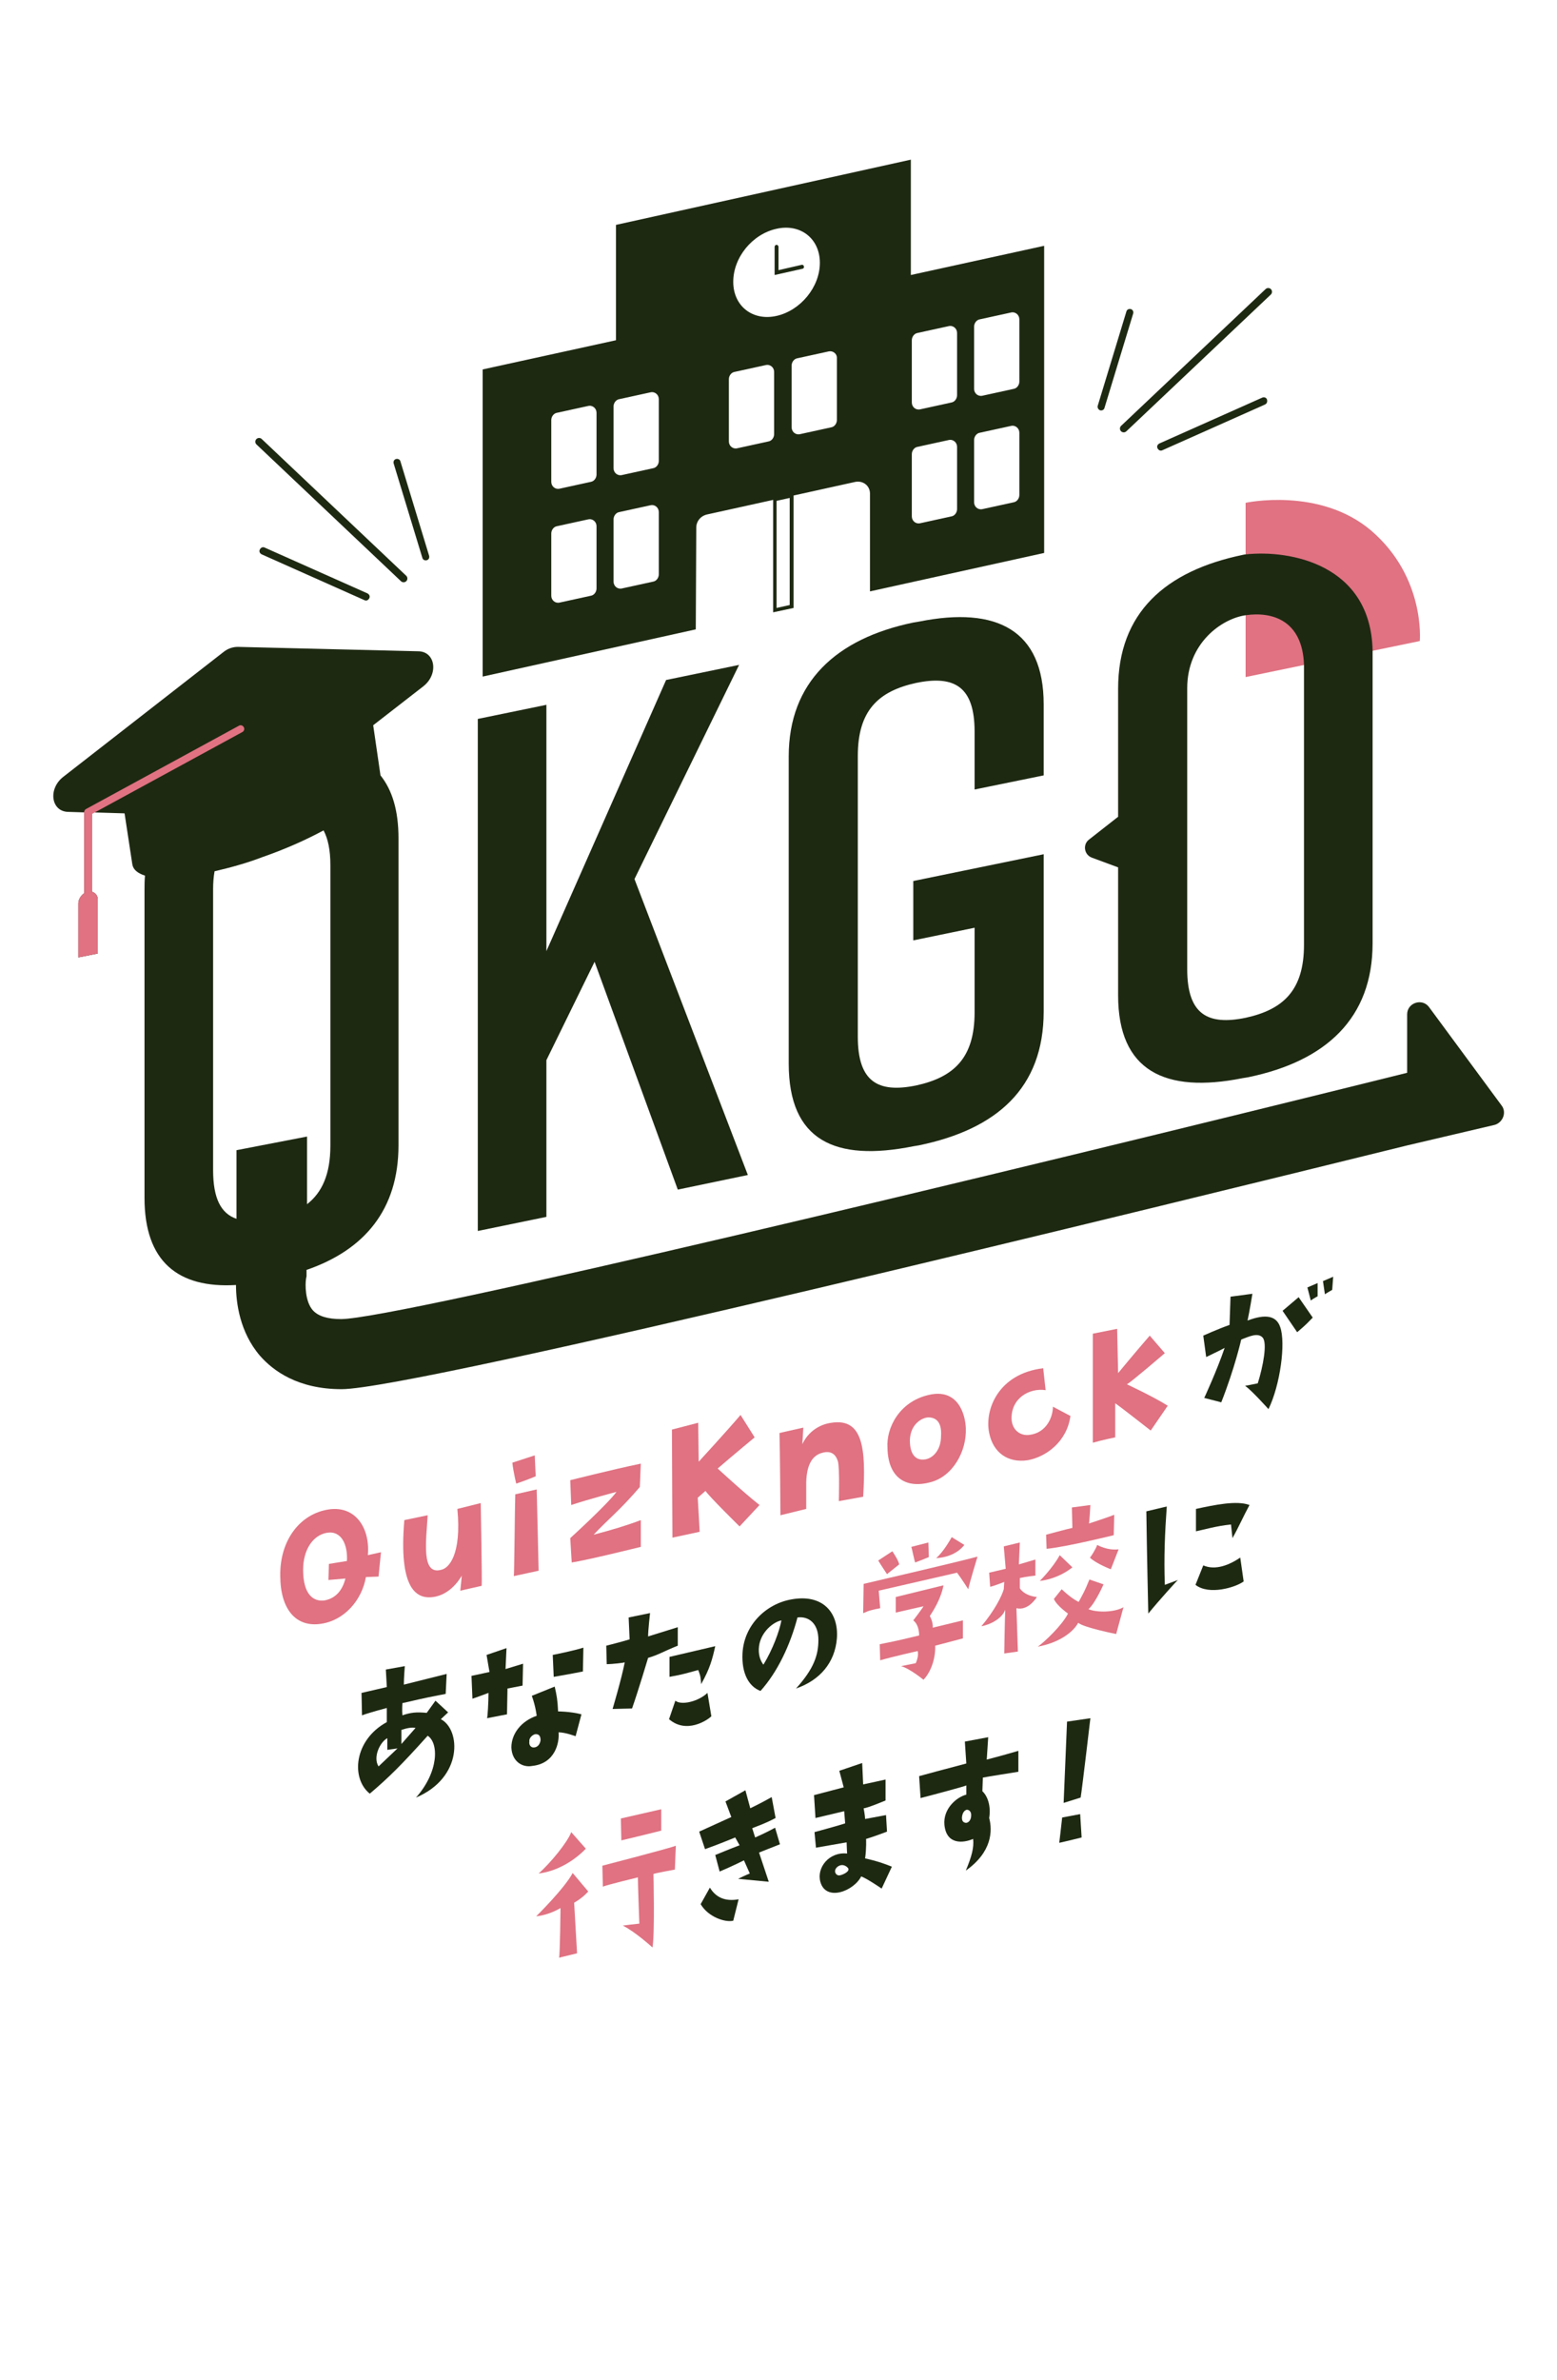 <?xml version="1.0" encoding="utf-8"?>
<!-- Generator: Adobe Illustrator 28.0.0, SVG Export Plug-In . SVG Version: 6.00 Build 0)  -->
<svg version="1.1" id="_レイヤー_1" xmlns="http://www.w3.org/2000/svg" xmlns:xlink="http://www.w3.org/1999/xlink" x="0px"
	 y="0px" viewBox="0 0 320 489" style="enable-background:new 0 0 320 489;" xml:space="preserve">
<style type="text/css">
	.st0{fill:none;}
	.st1{clip-path:url(#SVGID_00000023261157252656903080000004494225878980244918_);}
	.st2{fill:#E07282;}
	.st3{fill:#1E2912;}
</style>
<rect y="-42" class="st0" width="320" height="530.4"/>
<g>
	<g>
		<defs>
			<rect id="SVGID_1_" x="10.9" y="32.8" width="298.2" height="369.4"/>
		</defs>
		<clipPath id="SVGID_00000151523626124827389640000002934285818000539307_">
			<use xlink:href="#SVGID_1_"  style="overflow:visible;"/>
		</clipPath>
		<g style="clip-path:url(#SVGID_00000151523626124827389640000002934285818000539307_);">
			<path class="st2" d="M256,103.3v35.8l35.8-7.4c0,0,1.2-13.1-10-22.7C271.2,100,256,103.3,256,103.3L256,103.3z"/>
			<path class="st3" d="M308.6,227.1l-14.9-20.2c-1.4-1.9-4.5-0.9-4.5,1.5v12C203.4,241.7,81.3,271,70.1,271c-2.8,0-4.7-0.6-5.8-1.8
				c-1.6-1.8-1.6-5.3-1.4-6.5l0.1-0.5v-1.3c11.9-4.1,18.9-12.4,18.9-25.6v-63.1c0-5.7-1.3-9.9-3.7-12.9L76.7,149l10.3-8
				c3.2-2.5,2.5-7.2-1.1-7.2l-37-0.9c-1,0-2,0.3-2.9,1l-33,25.7c-3.2,2.5-2.5,7.2,1.1,7.2l3.2,0.1l0,0c0,0.1,0,0.1,0,0.2v16.4
				c-0.7,0.5-1.2,1.3-1.2,2.1v11.1l4-0.8v-11.1c0-0.8-0.5-1.4-1.2-1.6V167l0.1-0.1l6.6,0.2l1.6,10.5c0.2,1.1,1.1,1.8,2.6,2.3
				c-0.1,1-0.1,2-0.1,3.1v63.1c0,13.1,6.9,18.6,18.8,17.9c0,3.7,0.8,9.7,4.9,14.5c2.7,3.1,7.8,6.9,16.8,6.9
				c15.3,0,168.4-37.6,219.1-50.1l17.9-4.2C308.9,230.6,309.7,228.5,308.6,227.1L308.6,227.1L308.6,227.1z M48.6,236.3v14.1
				c-3.2-1.1-4.8-4.2-4.8-10v-57.7c0-1.4,0.1-2.6,0.3-3.7c3-0.7,6.4-1.6,9.8-2.9c4.6-1.6,8.9-3.5,12.6-5.5c0.9,1.7,1.4,4,1.4,7.1
				v57.7c0,5.8-1.7,9.6-4.8,12v-13.9L48.6,236.3L48.6,236.3z"/>
			<path class="st3" d="M143.1,108.4c0-1.3,0.9-2.4,2.2-2.7l13.6-3v23.1l4.2-0.9v-23.1l12.7-2.8c1.6-0.3,3,0.8,3,2.4v20.1l35.8-7.9
				V50.5l-27.4,6V32.8l-60.6,13.4v23.7l-27.4,6V139l43.8-9.7L143.1,108.4L143.1,108.4z M200.2,67.1c0-0.7,0.5-1.4,1.2-1.5l6.4-1.4
				c0.9-0.2,1.7,0.5,1.7,1.4v12.8c0,0.7-0.5,1.4-1.2,1.5l-6.4,1.4c-0.9,0.2-1.7-0.5-1.7-1.4V67.1z M200.2,90.4
				c0-0.7,0.5-1.4,1.2-1.5l6.4-1.4c0.9-0.2,1.7,0.5,1.7,1.4v12.8c0,0.7-0.5,1.4-1.2,1.5l-6.4,1.4c-0.9,0.2-1.7-0.5-1.7-1.4V90.4z
				 M187.4,69.9c0-0.7,0.5-1.4,1.2-1.5L195,67c0.9-0.2,1.7,0.5,1.7,1.4v12.8c0,0.7-0.5,1.4-1.2,1.5l-6.4,1.4
				c-0.9,0.2-1.7-0.5-1.7-1.4V69.9z M187.4,93.3c0-0.7,0.5-1.4,1.2-1.5l6.4-1.4c0.9-0.2,1.7,0.5,1.7,1.4v12.8c0,0.7-0.5,1.4-1.2,1.5
				l-6.4,1.4c-0.9,0.2-1.7-0.5-1.7-1.4V93.3z M162.3,124.3l-2.7,0.6v-22l2.7-0.6V124.3z M172,73.5v12.8c0,0.7-0.5,1.4-1.2,1.5
				l-6.4,1.4c-0.9,0.2-1.7-0.5-1.7-1.4V75.1c0-0.7,0.5-1.4,1.2-1.5l6.4-1.4C171.1,72,172,72.6,172,73.5z M159.6,47
				c4.9-1.1,8.9,2,8.9,7s-4,9.8-8.9,10.9c-4.9,1.1-8.9-2-8.9-7S154.6,48.1,159.6,47z M149.8,77.9c0-0.7,0.5-1.4,1.2-1.5l6.4-1.4
				c0.9-0.2,1.7,0.5,1.7,1.4v12.8c0,0.7-0.5,1.4-1.2,1.5l-6.4,1.4c-0.9,0.2-1.7-0.5-1.7-1.4V77.9z M122.6,120.9
				c0,0.7-0.5,1.4-1.2,1.5l-6.4,1.4c-0.9,0.2-1.7-0.5-1.7-1.4v-12.8c0-0.7,0.5-1.4,1.2-1.5l6.4-1.4c0.9-0.2,1.7,0.5,1.7,1.4V120.9z
				 M122.6,97.5c0,0.7-0.5,1.4-1.2,1.5l-6.4,1.4c-0.9,0.2-1.7-0.5-1.7-1.4V86.3c0-0.7,0.5-1.4,1.2-1.5l6.4-1.4
				c0.9-0.2,1.7,0.5,1.7,1.4V97.5z M135.4,118c0,0.7-0.5,1.4-1.2,1.5l-6.4,1.4c-0.9,0.2-1.7-0.5-1.7-1.4v-12.8
				c0-0.7,0.5-1.4,1.2-1.5l6.4-1.4c0.9-0.2,1.7,0.5,1.7,1.4V118z M135.4,94.7c0,0.7-0.5,1.4-1.2,1.5l-6.4,1.4
				c-0.9,0.2-1.7-0.5-1.7-1.4V83.5c0-0.7,0.5-1.4,1.2-1.5l6.4-1.4c0.9-0.2,1.7,0.5,1.7,1.4V94.7z"/>
			<path class="st3" d="M165.2,54.7c0-0.2-0.2-0.3-0.4-0.3l-4.8,1.1v-4.8c0-0.2-0.2-0.4-0.4-0.4s-0.4,0.2-0.4,0.4v5.8l5.8-1.3
				C165.2,55.1,165.3,54.9,165.2,54.7L165.2,54.7z"/>
			<path class="st3" d="M214.5,159.3v-14.6c0-15.2-9.6-20.2-25.6-17l-1.2,0.2c-15.9,3.3-25.6,12.3-25.6,27.5v63.1
				c0,15.9,9.6,20.2,25.6,17l1.2-0.2c15.9-3.3,25.6-11.7,25.6-27.5v-32.3l-26.8,5.5v12.2l12.6-2.6V208c0,9.3-4.2,13.3-12,15
				c-7.8,1.6-12-0.7-12-10v-57.7c0-9.3,4.2-13.3,12-15c7.8-1.6,12,0.7,12,10v11.9L214.5,159.3z"/>
			<path class="st3" d="M256,113.9c-0.2,0-0.6,0.1-0.6,0.1c-15.9,3.3-25.6,11.9-25.6,27.5v26.3l-6,4.7c-1.3,1-1,3.1,0.6,3.7l5.4,2
				v26.3c0,15.5,9.6,20.2,25.6,17l1.2-0.2c15.9-3.3,25.5-12.1,25.5-27.5v-60.2C281.7,116,265.2,112.9,256,113.9z M268,136.6v57.5
				c0,9.3-4.2,13.3-12,15c-7.8,1.6-12-0.7-12-10v-57.7l0,0l0,0c0-9.3,7.1-14.3,12-15C261.4,125.6,267.7,127.4,268,136.6z"/>
			<path class="st3" d="M112.3,217.8l9.9-20.2l17.1,46.8l14.4-3l-23.3-60.8l21.5-44l-15,3.1l-24.6,55.7v-50.6l-14.1,2.9v105.2
				l14.1-2.9L112.3,217.8L112.3,217.8z"/>
			<path class="st3" d="M82.4,119.4c0.3,0.3,0.8,0.3,1.1,0c0.3-0.3,0.3-0.8,0-1.1L53.8,90.2c-0.3-0.3-0.8-0.3-1.1,0s-0.3,0.8,0,1.1
				L82.4,119.4z"/>
			<path class="st3" d="M54.4,112.5c-0.4-0.2-0.8,0-1,0.4s0,0.8,0.4,1l21.1,9.4c0.4,0.2,0.8,0,1-0.4s0-0.8-0.4-1L54.4,112.5z"/>
			<path class="st3" d="M86.8,114.6c0.1,0.4,0.5,0.6,0.9,0.5s0.6-0.5,0.5-0.9l-5.9-19.4c-0.1-0.4-0.5-0.6-0.9-0.5s-0.6,0.5-0.5,0.9
				L86.8,114.6z"/>
			<path class="st3" d="M230.4,88.6c0.3,0.3,0.8,0.3,1.1,0l29.7-28.1c0.3-0.3,0.3-0.8,0-1.1s-0.8-0.3-1.1,0l-29.7,28.1
				C230.1,87.8,230.1,88.3,230.4,88.6L230.4,88.6z"/>
			<path class="st3" d="M259.4,81.7l-21.1,9.4c-0.4,0.2-0.6,0.6-0.4,1s0.6,0.6,1,0.4l21.1-9.4c0.4-0.2,0.5-0.6,0.4-1
				S259.8,81.5,259.4,81.7z"/>
			<path class="st3" d="M226.1,84.3c0.4,0.1,0.8-0.1,0.9-0.5l5.9-19.4c0.1-0.4-0.1-0.8-0.5-0.9s-0.8,0.1-0.9,0.5l-5.9,19.4
				C225.5,83.8,225.8,84.2,226.1,84.3L226.1,84.3L226.1,84.3z"/>
			<path class="st2" d="M78.3,318.9l-0.5,5l-2.6,0.1c-0.8,4.7-4.4,8.9-9.2,9.6c-5.2,0.8-8.4-3-8.4-9.9c-0.1-7.2,4-12.7,10-13.6
				c5.5-0.8,8.5,3.9,8,9.4L78.3,318.9L78.3,318.9L78.3,318.9z M67.2,314.9c-2.9,0.5-4.9,3.5-4.9,7.6c0,5.2,2.2,6.6,4.4,6.3
				c2.7-0.5,3.8-2.6,4.3-4.5l-3.5,0.3l0.1-3.3l3.7-0.6C71.5,317.4,70.2,314.4,67.2,314.9L67.2,314.9L67.2,314.9z"/>
			<path class="st2" d="M83.1,312.3l4.8-1c-0.3,5.2-1.4,12.4,2.8,11.2c1.5-0.3,4.2-3,3.3-12.5l4.8-1.2c0,0,0.3,16,0.2,17l-4.4,1
				c0,0,0.3-2.8,0.3-3.1c0,0-1.8,3.5-5.3,4.3C85.5,328.9,81.9,326.4,83.1,312.3L83.1,312.3L83.1,312.3z"/>
			<path class="st2" d="M109.9,299l0.2,4.3c0,0-2.4,1-4,1.5c0,0-0.6-2.4-0.8-4.3L109.9,299L109.9,299z M105.9,307l4.4-1
				c0,0,0.4,15.7,0.4,16.7l-5.1,1.1C105.7,323.8,105.8,309.8,105.9,307z"/>
			<path class="st2" d="M131.5,305.5c-4.1,4.8-6.4,6.5-9.5,9.8c3.8-1,6.8-1.9,9.7-3v5.5c0,0-11.3,2.8-14.2,3.2l-0.3-5
				c0,0,7.6-6.9,9.5-9.5c0,0-5.7,1.5-9.3,2.7l-0.2-5.1c0,0,8.7-2.2,14.5-3.4L131.5,305.5L131.5,305.5L131.5,305.5z"/>
			<path class="st2" d="M156.1,309.2l-4.1,4.4c0,0-6.4-6.3-7-7.3l-1.6,1.4c0,0,0.3,4.9,0.4,7l-5.6,1.2c0,0-0.1-18-0.1-22.2l5.4-1.4
				l0.1,8c0,0,5.7-6.2,8.6-9.6l2.9,4.6c0,0-4,3.3-7.6,6.4C147.5,301.7,152.8,306.6,156.1,309.2L156.1,309.2L156.1,309.2z"/>
			<path class="st2" d="M172.4,308.4c0,0,0.2-6.9-0.2-8.2c-0.4-1.3-1.3-2.3-3.3-1.7c-1.8,0.5-3.1,2.2-3.2,6c0,1.5,0,3.1,0,5.5
				l-5.3,1.3c0,0-0.1-14.3-0.2-16.9l4.9-1.1l-0.2,3.4c1.2-2.6,3.6-4.1,6-4.4c6.5-1,7.1,5.4,6.5,15.2L172.4,308.4L172.4,308.4
				L172.4,308.4z"/>
			<path class="st2" d="M198.5,293.4c0.2,4.8-2.7,9.9-7.2,11.1c-5.5,1.5-8.8-1.3-8.9-7c-0.3-4.1,2.4-9.5,8.4-10.9
				C196.9,285.1,198.4,290.6,198.5,293.4z M190.8,291.2c-1.1,0-3.7,1.2-3.8,4.7c0,2.9,1.2,4.3,3.3,3.9c1.8-0.4,3.1-2.3,3.1-4.7
				C193.6,292.3,192.5,291.2,190.8,291.2L190.8,291.2L190.8,291.2z"/>
			<path class="st2" d="M207.9,291.5c0.1,2.4,1.9,3.5,3.6,3.3c3.6-0.4,4.9-3.7,4.9-5.8l3.6,1.9c-0.7,5.2-4.9,8.4-8.8,9.1
				c-4.1,0.6-7.1-1.6-7.9-5.6c-1-4.8,1.9-12.2,11.1-13.3l0.5,4.5C211.5,285.1,207.8,287.3,207.9,291.5L207.9,291.5L207.9,291.5z"/>
			<path class="st2" d="M239.4,278c0,0-7.1,6.1-7.8,6.4c0,0,5.4,2.5,8.4,4.4l-3.5,5.1c0,0-6.5-5.1-7.3-5.6v7c0,0-2.5,0.5-4.6,1.1
				V274l5-1l0.2,9.1c0,0,3.2-3.9,6.5-7.7L239.4,278L239.4,278L239.4,278z"/>
			<path class="st3" d="M247.9,278.8l-0.6-4.4c0,0,3.1-1.4,5.4-2.2l0.2-5.8l4.5-0.6c0,0-0.6,3.7-1,5.5c3.7-1.4,5.9-1,6.7,1.3
				c1.2,3.3,0,12-2.4,16.9c0,0-3.3-3.7-4.8-4.8c0.8-0.1,1.5-0.3,2.6-0.5c1.1-3.5,2-8.3,1-9.4s-2.8-0.2-4.4,0.4c0,0-1.3,5.8-4.1,12.9
				l-3.5-0.9c0,0,2.6-5.6,4.2-10.3C251.8,276.9,250,277.8,247.9,278.8L247.9,278.8L247.9,278.8z M269.8,270.7
				c-1.1,1.1-1.2,1.3-3.2,3c0,0-2.4-3.5-3-4.4l3.3-2.8L269.8,270.7L269.8,270.7L269.8,270.7z M269.4,267.2l-0.7-2.7l2.1-0.9v2.7
				C270.9,266.3,270,266.7,269.4,267.2L269.4,267.2L269.4,267.2z M271.9,263.2l2.1-0.9l-0.2,2.7c0,0-0.9,0.5-1.5,0.9L271.9,263.2
				L271.9,263.2z"/>
			<path class="st3" d="M79.5,353.8v-2.9c0,0-3.1,0.8-5.1,1.5l-0.1-4.6l5.2-1.2l-0.2-3.6l3.9-0.7c0,0-0.2,2.4-0.2,3.8l8.8-2.2
				l-0.2,4.1c-6.2,1.2-6.1,1.3-8.9,1.9c0,0-0.1,1.5,0,2.5c1.8-0.6,2.9-0.7,5-0.5l1.8-2.5l2.6,2.4l-1.5,1.4c4.1,2.1,4.6,12-5.1,16.1
				c4.7-5.3,4.7-11.2,2.4-12.7c-5.3,5.9-7.9,8.5-11.9,11.9C72.1,365.4,72.7,357.5,79.5,353.8L79.5,353.8L79.5,353.8z M77.8,362.9
				l3.9-3.7l-2.1,0.3c0-0.8,0-1.6,0-2.4C78.1,357.9,76.6,361,77.8,362.9L77.8,362.9z M82.5,355.4v2.9l2.9-3.3
				C84.6,354.8,83.4,355.1,82.5,355.4L82.5,355.4z"/>
			<path class="st3" d="M100.4,347.8c0,0-2.7,1-3.3,1.2l-0.2-4.7c0,0,2.4-0.5,3.7-0.8L100,340l4.1-1.4l-0.2,4.3l3.6-1.1l-0.1,4.5
				l-3.1,0.6l-0.1,5.3l-4.1,0.8C100.2,352.9,100.4,349.8,100.4,347.8L100.4,347.8L100.4,347.8z M118.3,356.7c0,0-2.1-0.8-3.5-0.8
				c0.2,2.1-0.7,6.4-5.4,6.9c-2,0.4-4.2-0.9-4.3-3.8c0-2.8,2-5.4,5.2-6.5c0,0-0.2-1.9-1-4.1l4.7-1.9c0.4,1.7,0.6,2.8,0.7,5.1
				c0,0,2.5,0,4.8,0.6L118.3,356.7L118.3,356.7z M109.9,356.3c-0.8,0.3-1.2,1-1.1,1.5c-0.1,0.6,0.2,1.1,0.7,1.2
				c1,0.1,1.5-0.7,1.6-1.5C111.1,356.4,110.5,356.2,109.9,356.3z M119.8,343.4c0,0-3,0.6-6,1.1l-0.2-4.5c0,0,4.5-0.9,6.3-1.5
				L119.8,343.4L119.8,343.4L119.8,343.4z"/>
			<path class="st3" d="M124.7,341.9l-0.1-3.8c0,0,3.2-0.8,4.8-1.3c0,0-0.1-2.1-0.2-4.5l4.4-0.9c0,0-0.4,3.5-0.4,4.8l6.1-1.9v3.8
				c-3,1.2-4,1.9-6.1,2.5c0,0-2,6.7-3.3,10.4l-4,0.1c0,0,1.9-6.4,2.5-9.6C128.5,341.6,125.7,341.9,124.7,341.9L124.7,341.9
				L124.7,341.9z M137.5,353.2l1.3-3.8c1.2,1,4.7,0.2,6.6-1.6l0.8,4.8C145.4,353.4,141.1,356.3,137.5,353.2L137.5,353.2z
				 M137.6,340.4l9.4-2.2c-0.6,2.7-1.1,4.6-2.9,7.8c-0.1-1.8-0.3-2.1-0.6-2.9c-2.3,0.6-3,0.9-5.9,1.4V340.4L137.6,340.4L137.6,340.4
				z"/>
			<path class="st3" d="M168.2,336.9c0-3.4-2-4.9-4.3-4.6c-1.5,5.7-4.1,11.2-7.6,15.1c-2.4-0.9-3.9-3.6-3.7-7.7
				c0.3-5.9,4.9-10.2,10-11.1c6.4-1.2,9.8,2.6,9.4,8c-0.4,5-3.5,8.6-8.4,10.3C167.3,342.8,168.2,340,168.2,336.9L168.2,336.9
				L168.2,336.9z M160.6,332.9c-1.6,0.3-4.2,2.3-4.6,5.3c-0.2,1.6,0.2,2.9,0.9,3.8C158.8,338.9,160.2,335.1,160.6,332.9z"/>
			<path class="st2" d="M177.5,325.4c0,0,19.8-4.6,23.4-5.6c0,0-1.7,5.6-1.9,6.7c0,0-1.4-2.2-2.3-3.4c0,0-13.1,3-16.1,3.7l0.3,3.6
				c-3.1,0.6-2.7,0.8-3.5,1L177.5,325.4L177.5,325.4L177.5,325.4z M188.9,336c0,0,0.1-2.1-1.2-3.1c0,0,1.7-2.2,2.1-2.9l-5.7,1.3
				v-3.2c0,0,7.4-1.8,9.8-2.4c0,0-0.3,2.6-2.8,6.3c0,0,0.7,1.2,0.6,2.4c3.7-0.9,4.6-1.1,6.2-1.5v3.7c0,0-4.2,1.1-5.7,1.5
				c0.1,2.1-0.6,5.1-2.4,7c0,0-2.8-2.3-4.6-2.8l3-0.6c0,0,0.7-1.4,0.4-2.5c0,0-5.3,1.2-7.7,1.9l-0.1-3.3
				C184.8,337,186,336.7,188.9,336L188.9,336L188.9,336z M183.4,318.7c0,0,1.3,1.9,1.4,2.7l-2.5,2c0,0-1.4-2.1-1.8-2.8L183.4,318.7
				L183.4,318.7L183.4,318.7z M187.3,317.8l3.5-0.9l0.1,3c0,0-2.2,0.9-2.8,1.1C188,321,187.4,318,187.3,317.8z M195.6,315.8l2.6,1.6
				c-2.1,2.7-5.8,2.7-5.8,2.7C193.9,318.9,195.6,315.8,195.6,315.8z"/>
			<path class="st2" d="M201.7,334.1c2.7-3.2,4.2-6.2,4.6-7.6l0.1-1.5c0,0-2,0.8-2.9,1l-0.2-2.9l3.4-0.8l-0.4-4.6l3.3-0.8l-0.2,4.5
				l3.4-1v3.3c0,0-1.9,0.2-3.2,0.5v2.1c0,0,0.8,1.5,3.5,1.8c0,0-1.7,2.9-4.2,2.3c0,0,0.3,8.8,0.3,8.9l-2.8,0.4c0,0,0.1-6.7,0.2-9
				C206,332.5,203.5,333.8,201.7,334.1L201.7,334.1L201.7,334.1z M230.9,330.2l-1.5,5.5c0,0-6.6-1.3-7.8-2.3c-1.1,2-4,4.1-8.3,4.9
				c1.4-1,5-4.4,6.2-6.8c0,0-2.3-1.6-2.9-3l1.6-2c1.6,1.5,2.8,2.3,3.5,2.6c0.9-1.7,1.2-2.1,2.2-4.6l2.9,1c0,0-1.7,3.9-3.1,5.1
				C225.4,331.3,229,331.3,230.9,330.2L230.9,330.2L230.9,330.2z M213.7,324.8c0,0,2.7-2.7,4.1-5.3l2.6,2.5
				C220.4,322,217.8,324.3,213.7,324.8L213.7,324.8L213.7,324.8z M220.4,313.9l-0.1-4.2l3.8-0.5c0,0-0.2,3.7-0.3,3.8
				c0,0,4.3-1.4,5.2-1.8l-0.1,4.2c0,0-9.7,2.4-13.8,2.8l-0.1-2.9C215,315.3,219.4,314.1,220.4,313.9L220.4,313.9L220.4,313.9z
				 M225.5,317.4c0,0,2.1,1.2,4.4,0.9l-1.6,4.1c0,0-3.1-1.2-4.3-2.4C224.1,320,225.2,318.3,225.5,317.4L225.5,317.4L225.5,317.4z"/>
			<path class="st3" d="M236,331.5c0,0-0.3-12.9-0.4-21l4.2-1c-0.4,5.6-0.6,10.4-0.4,16.1l2.7-1C242,324.6,238.2,328.8,236,331.5
				L236,331.5z M245.7,325.6l1.6-4c2.5,1.1,5.4-0.1,7.6-1.6l0.7,4.9C254,326.1,248.5,327.8,245.7,325.6L245.7,325.6z M245.8,310
				c3.7-0.8,8.4-1.8,11-0.8c-1.3,2.4-2.3,4.7-3.5,6.8l-0.3-2.8c-3,0.3-5.3,1-7.2,1.4L245.8,310L245.8,310L245.8,310z"/>
			<path class="st2" d="M117.7,384.8l3.2,3.8c0,0-1.1,1.3-2.9,2.3l0.6,10.4c0,0-2.1,0.5-3.7,0.9c0.2-0.6,0.3-10.2,0.3-10.2
				s-2.2,1.4-5,1.7C110.2,393.7,116,388,117.7,384.8L117.7,384.8L117.7,384.8z M117.4,376.4l3,3.4c0,0-3.9,4.4-9.7,5.1
				C113.1,382.8,116.7,378.4,117.4,376.4z M123.8,383.3c0,0,13.9-3.6,15.1-4.1l-0.2,4.9c0,0-3.9,0.7-4.4,0.9c0,0,0.3,12.3-0.2,15.1
				c0,0-3.5-3.2-6.1-4.5c0,0,2.3-0.3,3.4-0.4c0,0-0.3-7.9-0.3-9.5c0,0-6.2,1.5-7.2,1.9L123.8,383.3L123.8,383.3L123.8,383.3z
				 M127.6,373.6l8.3-1.9v4.4c0,0-5.6,1.4-8.2,2L127.6,373.6L127.6,373.6L127.6,373.6z"/>
			<path class="st3" d="M149.1,370.1l4.1-2.3l1,3.7c0,0,2.3-1.1,4.4-2.3l0.8,4.3c-2.3,1.2-3.1,1.4-4.8,2.1l0.6,1.9c0,0,2.3-1,4.1-2
				l1,3.4c0,0-2.8,1.1-4.3,1.7l2,6c0,0-3.1-0.3-6.3-0.6c0,0,1.8-0.9,2.4-1.1l-1.2-2.7c0,0-2.6,1.3-5,2.3l-0.9-3.4c0,0,3.4-1.4,5-2
				l-0.9-1.6c-3.7,1.5-4.8,1.9-6.2,2.4l-1.2-3.6c0,0,4.2-1.9,6.6-3L149.1,370.1L149.1,370.1L149.1,370.1z M151.8,390.2l-1.1,4.4
				c-1.6,0.4-5.1-0.7-6.7-3.4l1.9-3.4C147.1,389.8,149,390.7,151.8,390.2z"/>
			<path class="st3" d="M167.4,376.4c0,0,5.5-1.5,6.3-1.8l-0.2-2.5c0,0-5,1.2-5.9,1.4l-0.3-4.7l6.1-1.6l-0.9-3.4l4.7-1.6l0.2,4.4
				l4.6-1v4.3c0,0-3.8,1.6-4.5,1.6c0,0,0.3,1.6,0.3,2.2l4.3-0.8l0.2,3.4c0,0-2.9,1.1-4.3,1.5c0,0,0.1,1.9-0.2,4c0,0,2.6,0.5,5.5,1.7
				l-2.1,4.5c0,0-2.9-2-4.2-2.5c-1.6,3.1-7.3,5.2-8.4,1.1c-0.8-2.9,1.8-6.2,5.5-5.8c0,0-0.1-1.8-0.1-2.3l-6.3,1.1L167.4,376.4
				L167.4,376.4L167.4,376.4z M172.3,383.4c-1.1,0.7-0.7,1.8,0.1,1.9c0.6,0,2.4-0.8,1.9-1.5C173.9,383.3,173.1,382.9,172.3,383.4
				L172.3,383.4z"/>
			<path class="st3" d="M189.2,369.4l-0.3-4.5c0,0,6.6-1.8,9.7-2.6l-0.3-4.5l4.8-0.9l-0.3,4.6c0,0,3.1-0.8,6.5-1.8v4.3
				c0,0-6.9,1.1-7.3,1.2l-0.1,2.8c1.1,1,1.8,3.1,1.4,5.5c0.7,2.6,0.6,7-4.8,10.8c1.2-2.9,1.7-4.7,1.5-6.5c-2.1,0.9-5.5,1.2-5.9-2.9
				c-0.3-3.3,2.5-5.7,4.5-6.2v-1.9C198.7,366.9,190.8,369,189.2,369.4L189.2,369.4L189.2,369.4z M198.7,371.8
				c-0.4,0.1-0.9,0.5-1,1.6c0,0.5,0.1,1,0.8,1.1c0.5,0,1.1-0.5,1.1-1.6C199.6,372.1,199.1,371.8,198.7,371.8L198.7,371.8
				L198.7,371.8z"/>
			<path class="st3" d="M222.3,377.5c0,0-3.2,0.8-4.6,1.1c0,0,0.4-3.3,0.6-5.2l3.7-0.7L222.3,377.5L222.3,377.5L222.3,377.5z
				 M222.1,369.3c0,0-1.6,0.5-3.5,1.1c0,0,0.4-9.7,0.7-16.7l4.8-0.7C224.1,353,222.4,367.5,222.1,369.3L222.1,369.3L222.1,369.3z"/>
		</g>
	</g>
</g>
<path class="st2" d="M17.3,166.9L17.3,166.9c0,0.1,0,0.1,0,0.2v16.4c-0.7,0.5-1.2,1.3-1.2,2.1v11.1l4-0.8v-11.1
	c0-0.8-0.5-1.4-1.2-1.6l0-16.2l0.1-0.1"/>
<path class="st2" d="M18,167.6c-0.3,0-0.5-0.1-0.6-0.4c-0.2-0.3-0.1-0.8,0.3-1l31.4-17.1c0.3-0.2,0.8-0.1,1,0.3
	c0.2,0.3,0.1,0.8-0.3,1l-31.4,17.1C18.2,167.5,18.1,167.6,18,167.6z"/>
</svg>
